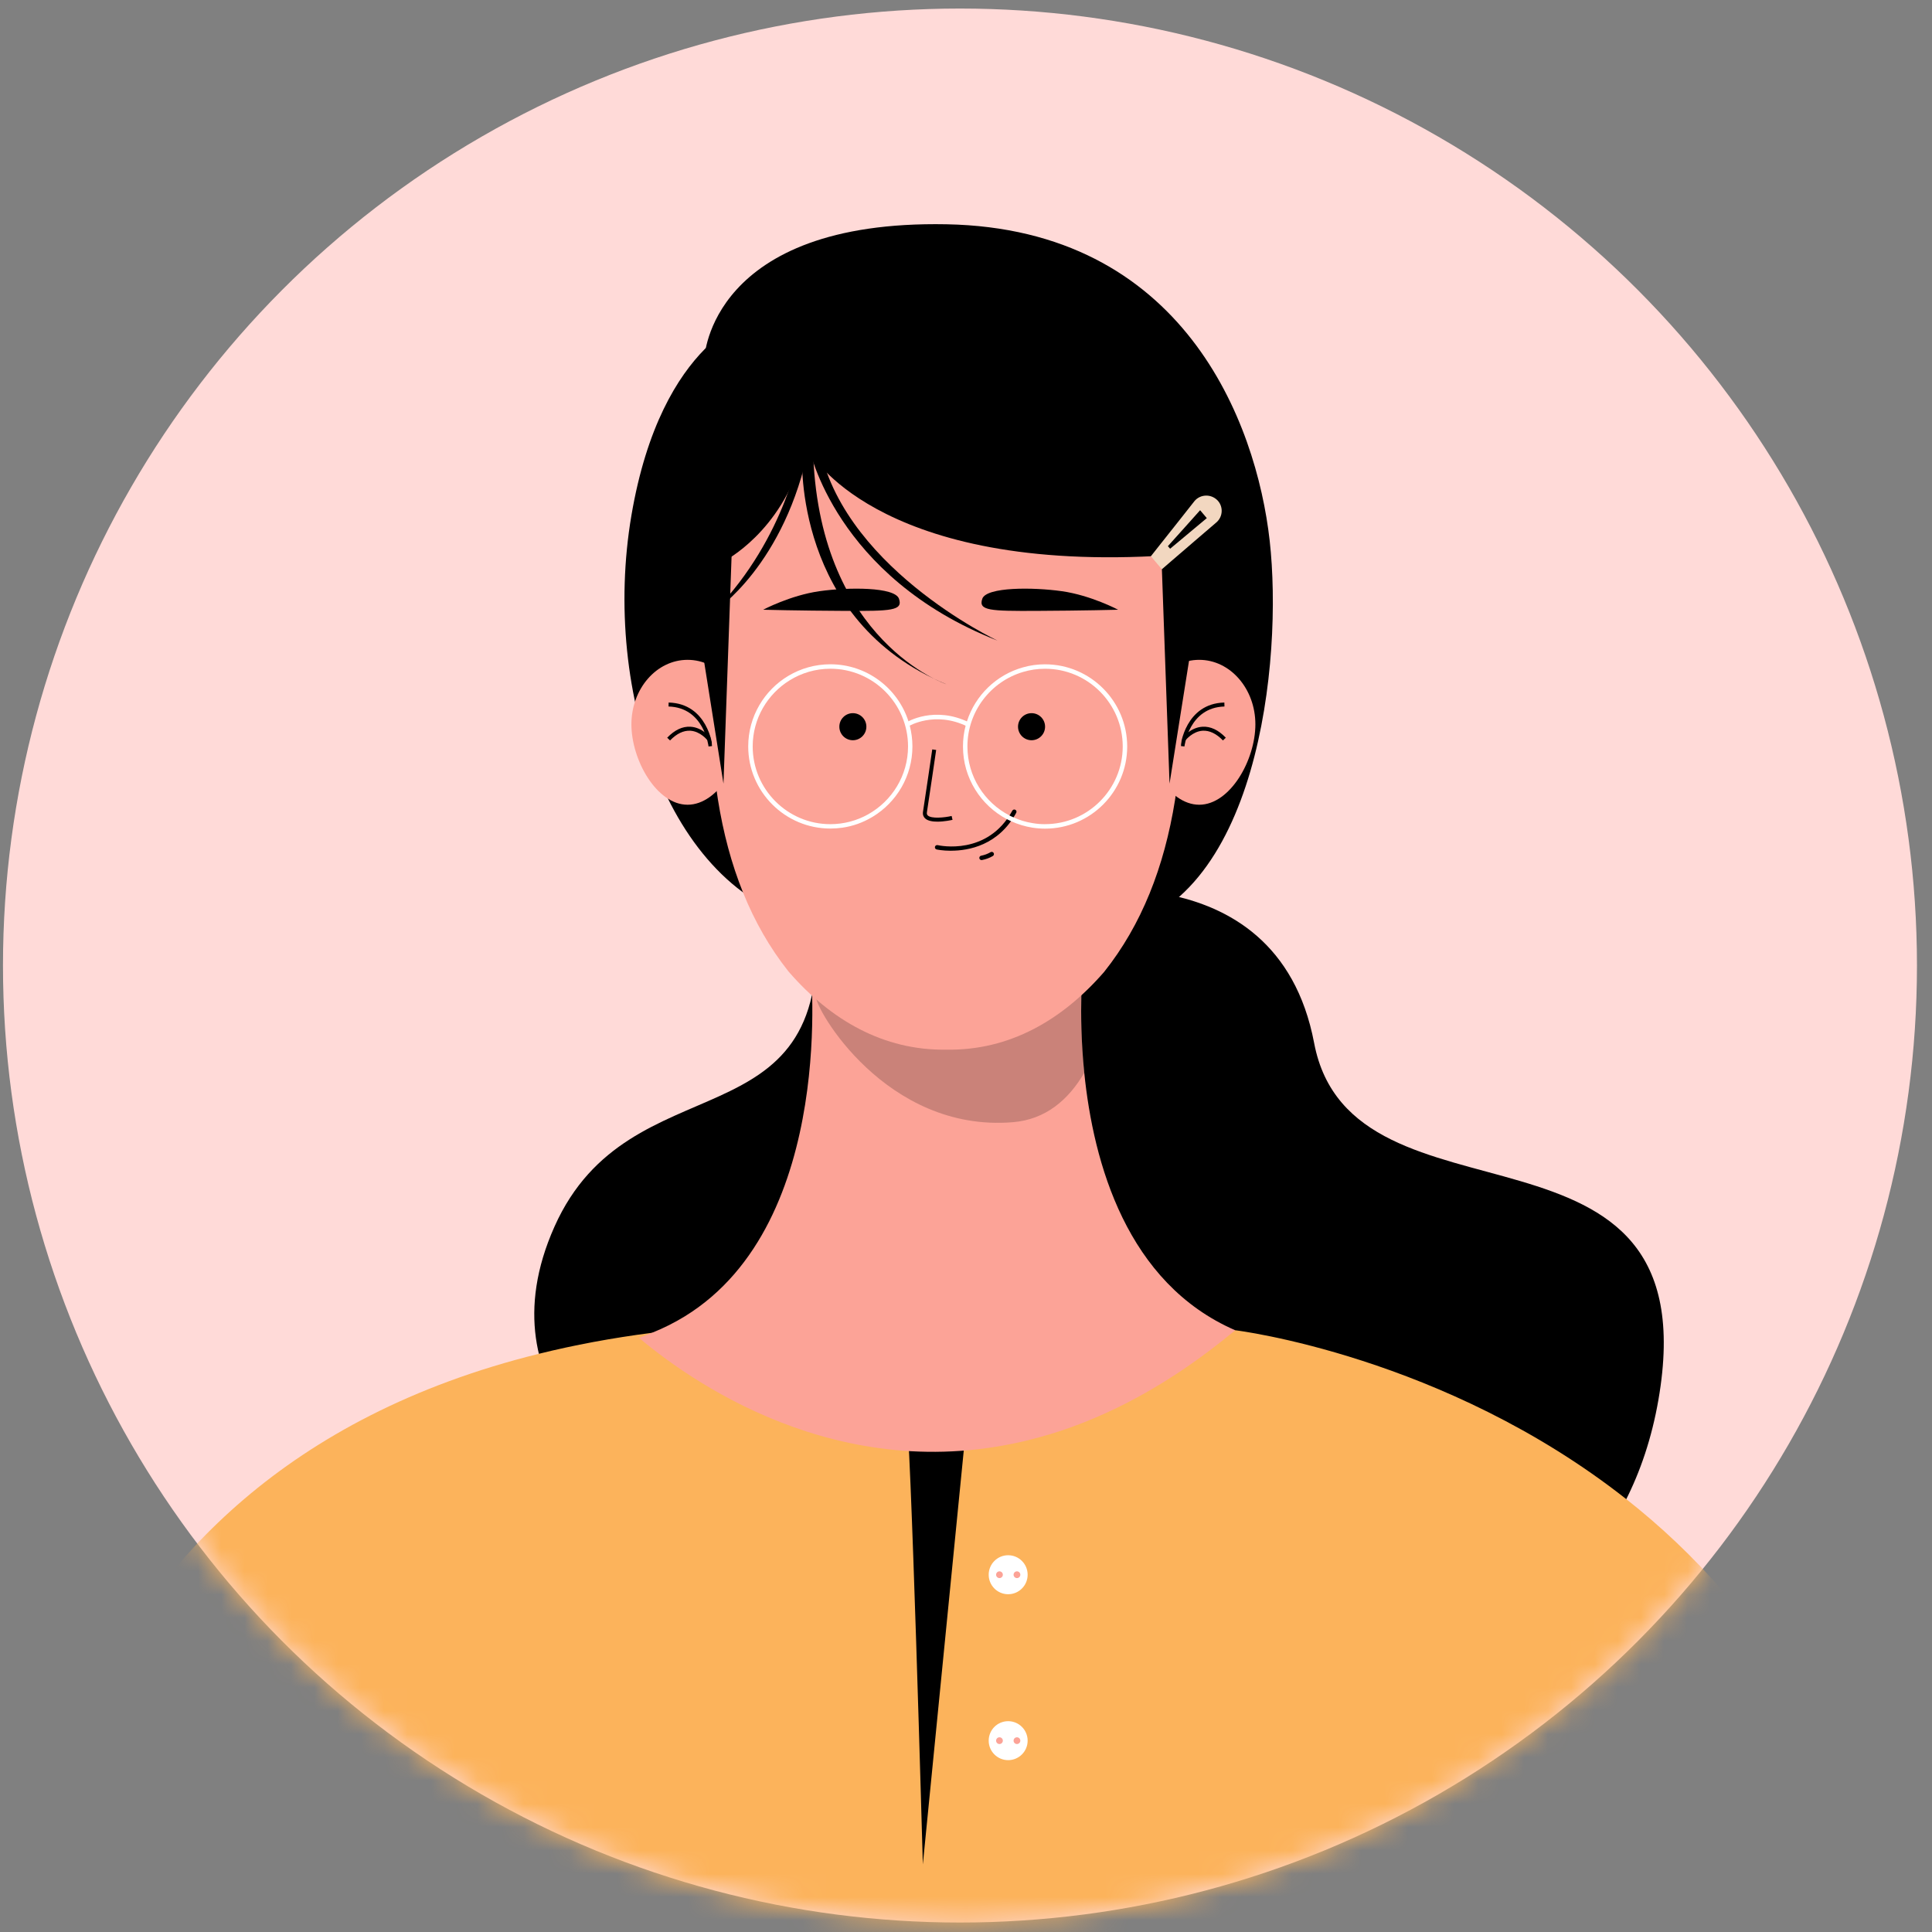 <svg width="83" height="83" viewBox="0 0 83 83" fill="none" xmlns="http://www.w3.org/2000/svg">
<rect x="0" y="0" width="83" height="83" fill="#808080" stroke="none"/>
<circle cx="41.241" cy="41.48" r="41.113" fill="#FFDAD8"/>
<mask id="mask0_3167_10887" style="mask-type:alpha" maskUnits="userSpaceOnUse" x="0" y="0" width="83" height="83">
<circle cx="41.241" cy="41.48" r="41.113" fill="#FFDAD8"/>
</mask>
<g mask="url(#mask0_3167_10887)">
<path d="M45.102 38.468C45.102 38.468 54.833 36.255 56.456 44.808C58.077 53.362 73.536 46.966 71.246 60.141C68.956 73.317 53.498 73.22 53.498 73.22L27.454 63.672C27.454 63.672 20.578 59.949 23.823 52.692C27.067 45.436 35.689 49.351 35.052 39.708C34.416 30.065 45.103 38.467 45.103 38.467L45.102 38.468Z" fill="black"/>
<path d="M30.263 15.371C30.263 15.371 30.498 9.445 40.662 9.635C50.826 9.826 53.974 18.118 54.547 23.233C55.12 28.348 54.07 38.961 47.582 40.004C41.093 41.046 34.606 31.812 34.606 31.812L30.264 15.372L30.263 15.371Z" fill="black"/>
<path d="M32.455 13.579C32.455 13.579 28.425 14.504 27.126 22.143C25.827 29.78 28.819 38.564 35.052 39.709C41.285 40.856 44.517 38.277 44.517 38.277L43.801 26.149L32.456 13.579H32.455Z" fill="black"/>
<path d="M80.573 94.416H1.137V83.526C1.137 83.526 1.291 63.559 23.15 58.16C24.664 57.785 26.285 57.48 28.013 57.258L41.875 57.197H41.912L53.066 57.148C53.066 57.148 62.028 58.23 69.866 64.404C75.691 68.993 80.895 76.397 81.332 88.264C81.412 90.465 81.142 92.513 80.573 94.416V94.416Z" fill="#FCB35B"/>
<path d="M38.92 60.618C39.12 61.001 39.646 80.095 39.646 80.095L41.915 57.148L38.919 60.618H38.92Z" fill="black"/>
<path d="M53.065 57.148C50.29 59.46 47.602 60.864 45.069 61.628L45.051 61.632H45.048C36.697 64.138 30.043 59.648 27.452 57.476C27.639 57.404 27.827 57.333 28.012 57.257C28.514 57.056 28.981 56.82 29.415 56.554C36.015 52.504 34.813 41.38 34.813 41.38H46.533C46.533 41.38 46.311 43.428 46.581 46.088C46.973 49.96 48.403 55.123 53.065 57.148V57.148Z" fill="#FCA397"/>
<path opacity="0.2" d="M46.58 46.089C45.895 47.263 44.912 48.093 43.519 48.21C38.058 48.664 34.988 43.296 35.053 42.8L35.336 41.38H46.533C46.533 41.38 46.311 43.428 46.58 46.088V46.089Z" fill="black"/>
<path d="M53.932 31.119C53.932 29.588 52.851 28.347 51.519 28.347C50.186 28.347 49.105 29.588 49.105 31.119C49.105 32.65 50.186 34.572 51.519 34.572C52.851 34.572 53.932 32.648 53.932 31.119Z" fill="#FCA397"/>
<path d="M50.885 32.068L50.716 32.05C50.718 32.032 50.923 30.225 52.599 30.181L52.604 30.352C51.076 30.393 50.888 32.052 50.885 32.068Z" fill="black"/>
<path d="M52.54 31.811C52.254 31.516 51.963 31.378 51.672 31.392C51.232 31.417 50.934 31.8 50.931 31.803L50.795 31.7C50.809 31.681 51.142 31.252 51.66 31.221C52.009 31.201 52.34 31.359 52.662 31.692L52.539 31.81L52.54 31.811Z" fill="black"/>
<path d="M27.126 31.119C27.126 29.588 28.206 28.347 29.539 28.347C30.872 28.347 31.952 29.588 31.952 31.119C31.952 32.65 30.872 34.572 29.539 34.572C28.206 34.572 27.126 32.648 27.126 31.119Z" fill="#FCA397"/>
<path d="M30.439 32.068L30.609 32.05C30.606 32.032 30.402 30.225 28.725 30.181L28.721 30.352C30.248 30.393 30.437 32.052 30.439 32.068Z" fill="black"/>
<path d="M28.785 31.811C29.071 31.516 29.363 31.378 29.653 31.392C30.093 31.417 30.391 31.8 30.394 31.803L30.53 31.7C30.516 31.681 30.183 31.252 29.665 31.221C29.316 31.201 28.985 31.359 28.663 31.692L28.786 31.81L28.785 31.811Z" fill="black"/>
<path d="M47.43 41.759C45.642 43.814 43.379 45.138 40.662 45.094C37.949 45.138 35.682 43.814 33.895 41.759C33.885 41.746 33.876 41.733 33.863 41.721C30.66 37.669 30.007 31.77 30.875 24.743C31.499 19.69 36.262 17.73 38.907 17.027C40.059 16.72 41.266 16.72 42.419 17.027C45.063 17.73 49.825 19.689 50.45 24.743C51.321 31.79 50.663 37.708 47.431 41.758L47.43 41.759Z" fill="#FCA397"/>
<path d="M44.316 31.801C44.637 31.801 44.897 31.541 44.897 31.219C44.897 30.898 44.637 30.638 44.316 30.638C43.995 30.638 43.735 30.898 43.735 31.219C43.735 31.541 43.995 31.801 44.316 31.801Z" fill="black"/>
<path d="M36.639 31.801C36.96 31.801 37.22 31.541 37.22 31.219C37.22 30.898 36.96 30.638 36.639 30.638C36.319 30.638 36.059 30.898 36.059 31.219C36.059 31.541 36.319 31.801 36.639 31.801Z" fill="black"/>
<path d="M48.037 26.195C48.037 26.195 46.519 26.235 44.528 26.244C42.537 26.253 42.022 26.235 42.2 25.723C42.377 25.212 44.376 25.222 45.623 25.399C46.869 25.576 48.036 26.195 48.036 26.195H48.037Z" fill="black"/>
<path d="M32.784 26.195C32.784 26.195 34.301 26.235 36.293 26.244C38.284 26.253 38.799 26.235 38.621 25.723C38.443 25.212 36.445 25.222 35.199 25.399C33.952 25.576 32.785 26.195 32.785 26.195H32.784Z" fill="black"/>
<path d="M40.273 35.299C40.064 35.299 39.858 35.266 39.743 35.159C39.689 35.108 39.629 35.017 39.653 34.869C39.737 34.335 40.048 32.216 40.05 32.195L40.218 32.219C40.215 32.24 39.905 34.361 39.821 34.895C39.808 34.975 39.837 35.013 39.859 35.034C40.019 35.181 40.572 35.126 40.883 35.055L40.921 35.221C40.868 35.233 40.567 35.299 40.273 35.299Z" fill="black"/>
<path d="M40.856 36.549C40.49 36.549 40.245 36.495 40.237 36.493C40.186 36.481 40.153 36.43 40.166 36.379C40.178 36.328 40.231 36.296 40.28 36.307C40.367 36.327 42.425 36.774 43.49 34.827C43.515 34.781 43.574 34.764 43.62 34.789C43.666 34.814 43.683 34.872 43.658 34.918C42.893 36.317 41.616 36.547 40.857 36.547L40.856 36.549Z" fill="black"/>
<path d="M42.168 36.95C42.124 36.95 42.084 36.919 42.074 36.874C42.064 36.823 42.097 36.772 42.15 36.762C42.297 36.733 42.433 36.682 42.556 36.61C42.602 36.583 42.661 36.598 42.688 36.644C42.714 36.689 42.699 36.748 42.654 36.774C42.513 36.858 42.355 36.916 42.187 36.948C42.181 36.949 42.174 36.95 42.168 36.95V36.95Z" fill="black"/>
<path d="M44.899 28.539C44.57 28.539 44.253 28.583 43.95 28.67C42.809 28.988 41.899 29.868 41.539 30.993C41.518 31.054 41.501 31.114 41.484 31.177C41.408 31.463 41.37 31.762 41.37 32.07C41.37 33.424 42.137 34.603 43.26 35.194C43.317 35.225 43.374 35.252 43.434 35.278C43.723 35.412 44.033 35.506 44.357 35.557C44.534 35.585 44.715 35.599 44.899 35.599C46.842 35.599 48.425 34.016 48.425 32.071C48.425 30.126 46.842 28.54 44.899 28.54V28.539ZM44.899 35.407C44.71 35.407 44.526 35.392 44.344 35.359C44.063 35.313 43.795 35.232 43.542 35.115C43.483 35.092 43.424 35.062 43.367 35.033C42.294 34.477 41.561 33.358 41.561 32.068C41.561 30.554 42.575 29.269 43.961 28.865C44.257 28.777 44.572 28.73 44.897 28.73C46.738 28.73 48.233 30.228 48.233 32.068C48.233 33.909 46.737 35.406 44.897 35.406L44.899 35.407Z" fill="white"/>
<path d="M39.083 31.172C39.067 31.109 39.048 31.046 39.027 30.985C38.571 29.565 37.239 28.538 35.672 28.538C35.016 28.538 34.399 28.719 33.871 29.033C32.838 29.648 32.144 30.778 32.144 32.067C32.144 34.012 33.726 35.595 35.672 35.595C35.847 35.595 36.019 35.582 36.19 35.558C36.638 35.493 37.056 35.342 37.431 35.123C37.452 35.112 37.471 35.1 37.491 35.088C37.491 35.087 37.493 35.087 37.493 35.087H37.494C38.515 34.468 39.198 33.345 39.198 32.067C39.198 31.758 39.157 31.457 39.083 31.171V31.172ZM37.294 34.985C36.814 35.253 36.261 35.407 35.673 35.407C33.833 35.407 32.336 33.91 32.336 32.069C32.336 30.868 32.972 29.815 33.925 29.227C34.434 28.912 35.034 28.729 35.674 28.729C37.515 28.729 39.01 30.228 39.01 32.068C39.01 33.32 38.316 34.413 37.295 34.984L37.294 34.985Z" fill="white"/>
<path d="M41.556 31.21C40.156 30.521 39.032 31.198 39.022 31.206L38.921 31.044C38.97 31.014 40.143 30.301 41.64 31.039L41.555 31.21H41.556Z" fill="white"/>
<path d="M49.817 21.689L50.244 33.665L51.142 28.006C51.142 28.006 53.187 23.737 49.817 21.689V21.689Z" fill="black"/>
<path d="M31.508 21.689L31.081 33.665L30.183 28.006C30.183 28.006 28.138 23.737 31.508 21.689V21.689Z" fill="black"/>
<path d="M31.122 24.099C31.122 24.099 33.555 22.858 34.461 19.612C34.461 19.612 34.077 26.676 40.662 29.398C40.662 29.398 35.272 27.584 34.939 19.612C34.939 19.612 38.057 24.815 50.786 23.813C50.786 23.813 50.85 15.793 44.517 15.269C38.182 14.743 32.267 15.602 31.027 18.372C29.786 21.141 31.122 24.1 31.122 24.1V24.099Z" fill="black"/>
<path d="M34.382 19.246C34.382 19.246 33.806 23.044 30.711 26.245C30.711 26.245 33.746 24.273 34.763 19.118L34.381 19.246H34.382Z" fill="black"/>
<path d="M34.764 19.246C34.764 19.246 35.869 24.783 42.854 27.521C42.854 27.521 35.94 24.268 35.145 18.814L34.763 19.246H34.764Z" fill="black"/>
<path d="M52.281 21.473C52.15 21.351 51.986 21.291 51.822 21.291C51.631 21.291 51.436 21.374 51.307 21.538L50.672 22.343L50.665 22.352L50.073 23.099L49.877 23.346L49.443 23.896H49.441L49.914 24.454H49.917L50.343 24.086L50.652 23.82L50.786 23.706L51.315 23.25L52.253 22.446C52.55 22.194 52.563 21.738 52.281 21.472V21.473ZM51.097 22.883L50.759 23.166L50.269 23.574L50.195 23.488H50.194L50.175 23.462L50.184 23.451L50.731 22.843L50.916 22.637L51.558 21.919L51.845 22.259L51.097 22.883V22.883Z" fill="#F2D7C0"/>
<path d="M43.311 68.489C43.773 68.489 44.148 68.114 44.148 67.651C44.148 67.189 43.773 66.814 43.311 66.814C42.849 66.814 42.475 67.189 42.475 67.651C42.475 68.114 42.849 68.489 43.311 68.489Z" fill="white"/>
<path d="M42.938 67.796C43.018 67.796 43.083 67.731 43.083 67.651C43.083 67.571 43.018 67.506 42.938 67.506C42.858 67.506 42.793 67.571 42.793 67.651C42.793 67.731 42.858 67.796 42.938 67.796Z" fill="#FCA397"/>
<path d="M43.689 67.796C43.769 67.796 43.834 67.731 43.834 67.651C43.834 67.571 43.769 67.506 43.689 67.506C43.609 67.506 43.544 67.571 43.544 67.651C43.544 67.731 43.609 67.796 43.689 67.796Z" fill="#FCA397"/>
<path d="M43.311 75.617C43.773 75.617 44.148 75.242 44.148 74.78C44.148 74.318 43.773 73.943 43.311 73.943C42.849 73.943 42.475 74.318 42.475 74.78C42.475 75.242 42.849 75.617 43.311 75.617Z" fill="white"/>
<path d="M42.938 74.925C43.018 74.925 43.083 74.86 43.083 74.78C43.083 74.7 43.018 74.635 42.938 74.635C42.858 74.635 42.793 74.7 42.793 74.78C42.793 74.86 42.858 74.925 42.938 74.925Z" fill="#FCA397"/>
<path d="M43.689 74.925C43.769 74.925 43.834 74.86 43.834 74.78C43.834 74.7 43.769 74.635 43.689 74.635C43.609 74.635 43.544 74.7 43.544 74.78C43.544 74.86 43.609 74.925 43.689 74.925Z" fill="#FCA397"/>
</g>
</svg>
